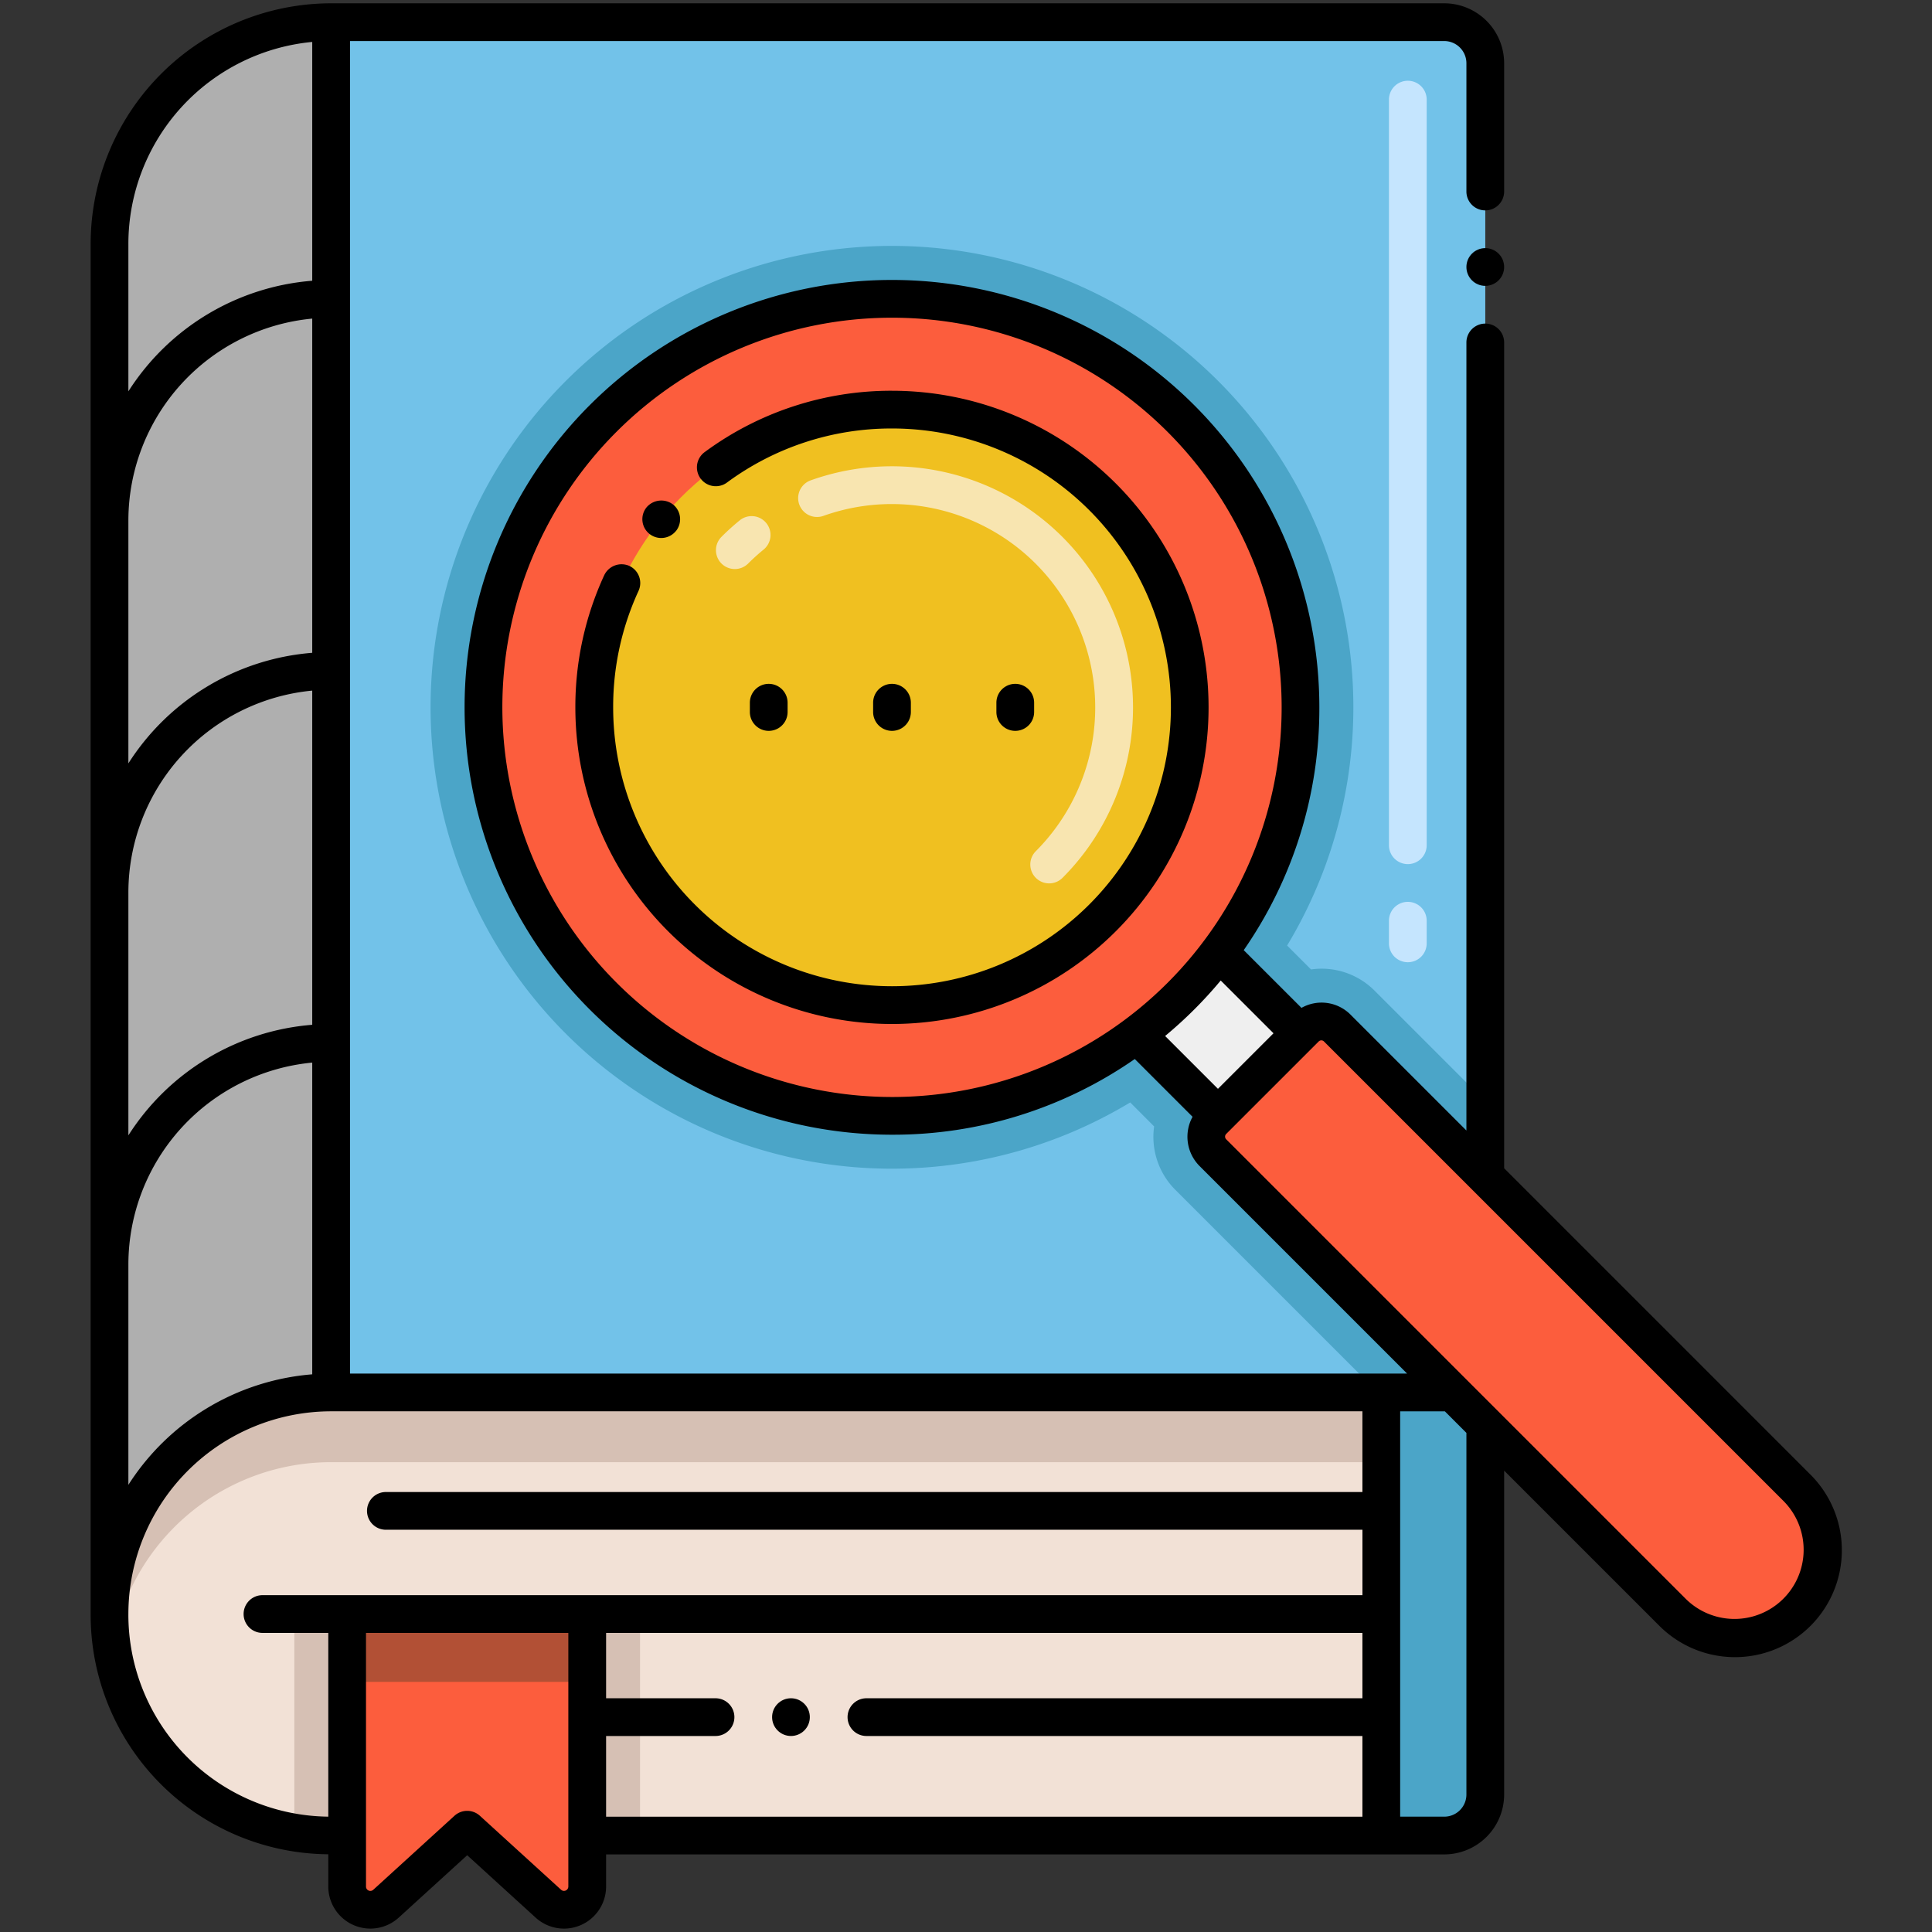 <svg xmlns="http://www.w3.org/2000/svg" viewBox="0 0 256 256"><rect x="0" y="0" width="256" height="256" fill="#333333" stroke="none"/><title>86 Literature - Expanded</title><path d="M183.029,184.508v58.71H77.809v-29.36H46v29.36h-2.13a28.921,28.921,0,0,1-4.87-.41,29.353,29.353,0,0,1,4.87-58.3Z" fill="#f2e1d6"/><path d="M39,213.868h7v29.35h-2.13a28.921,28.921,0,0,1-4.87-.41Z" fill="#d6c0b4"/><rect x="77.809" y="213.868" width="7" height="29.35" fill="#d6c0b4"/><path d="M196.808,8.378v147.46l-19.6-19.6a2.994,2.994,0,0,0-4.25,0l-12.25,12.25a3,3,0,0,0,0,4.24l31.78,31.78H43.878V2.938h147.49A5.439,5.439,0,0,1,196.808,8.378Z" fill="#72c2e9"/><path d="M160.708,148.488a3,3,0,0,0,0,4.24l31.78,31.78h-9.9l-26.83-26.83a9.917,9.917,0,0,1-2.83-8.42l-3.17-3.18a61.137,61.137,0,1,1,20.79-20.79l3.17,3.17a9.9,9.9,0,0,1,8.46,2.85l14.63,14.63v9.9l-19.6-19.6a2.994,2.994,0,0,0-4.25,0Z" fill="#4ba5c8"/><path d="M183.029,184.508v9.237H43.873a29.374,29.374,0,0,0-29,24.733,29.843,29.843,0,0,1-.359-4.619,29.361,29.361,0,0,1,29.362-29.351Z" fill="#d6c0b4"/><path d="M43.873,2.941V184.508a29.361,29.361,0,0,0-29.362,29.351V32.3A29.363,29.363,0,0,1,43.873,2.941Z" fill="#afafaf"/><path d="M77.811,213.859v36.112a3.078,3.078,0,0,1-5.152,2.275l-10.755-9.8-10.754,9.8A3.079,3.079,0,0,1,46,249.971V213.859Z" fill="#fc5d3d"/><rect x="45.999" y="213.858" width="31.81" height="9" fill="#b25035"/><path d="M241.488,205.358a11.66,11.66,0,0,1-19.91,8.24l-24.77-24.77-4.32-4.32-31.78-31.78a3,3,0,0,1,0-4.24l12.25-12.25a2.994,2.994,0,0,1,4.25,0l60.87,60.87A11.637,11.637,0,0,1,241.488,205.358Z" fill="#fc5d3d"/><path d="M172.324,93.728a54.13,54.13,0,1,1-54.13-54.13A53.914,53.914,0,0,1,172.324,93.728Z" fill="#fc5d3d"/><circle cx="118.194" cy="93.728" r="39.452" fill="#f0c020"/><path d="M172.284,136.918l-10.9,10.89-10.75-10.75a54.338,54.338,0,0,0,10.9-10.89Z" fill="#efefef"/><path d="M196.808,188.828v48.96a5.437,5.437,0,0,1-5.44,5.43h-8.34v-58.71h9.46Z" fill="#4ba5c8"/><path d="M186.544,127.5a2.5,2.5,0,0,1-2.5-2.5v-3a2.5,2.5,0,0,1,5,0v3A2.5,2.5,0,0,1,186.544,127.5Zm0-13a2.5,2.5,0,0,1-2.5-2.5V13.2a2.5,2.5,0,0,1,5,0V112A2.5,2.5,0,0,1,186.544,114.5Z" fill="#c5e5fe"/><path d="M137.252,116.321a2.5,2.5,0,0,1,0-3.535A26.959,26.959,0,0,0,109.1,68.359a2.5,2.5,0,1,1-1.679-4.71,31.955,31.955,0,0,1,33.366,52.672A2.5,2.5,0,0,1,137.252,116.321ZM95.6,74.67a2.5,2.5,0,0,1,0-3.535,32.017,32.017,0,0,1,2.411-2.18,2.5,2.5,0,1,1,3.161,3.874,27.219,27.219,0,0,0-2.037,1.841A2.5,2.5,0,0,1,95.6,74.67Z" fill="#f8e5b0"/><circle cx="104.807" cy="227.528" r="2.5"/><path d="M52.834,254.094l9.071-8.266,9.07,8.266a5.578,5.578,0,0,0,9.336-4.123v-4.253H191.367a7.944,7.944,0,0,0,7.94-7.93V194.864l20.5,20.5a14.164,14.164,0,1,0,20.037-20.024L199.307,154.8V45.378a2.5,2.5,0,0,0-5,0V149.8l-15.324-15.324a5.413,5.413,0,0,0-6.53-.926L164.8,125.9a56.13,56.13,0,0,0,10.02-32.175,56.63,56.63,0,1,0-56.63,56.63,56.108,56.108,0,0,0,32.175-10.03l7.656,7.656a5.489,5.489,0,0,0,.915,6.512l27.512,27.512H46.378V5.438H191.367a2.943,2.943,0,0,1,2.94,2.94v17a2.5,2.5,0,1,0,5,0v-17a7.949,7.949,0,0,0-7.94-7.94H43.878c-.011,0-.021,0-.031,0A31.9,31.9,0,0,0,12.011,32.3v181.46c0,.032,0,.064,0,.1A31.738,31.738,0,0,0,43.5,245.7v4.268A5.578,5.578,0,0,0,52.834,254.094ZM74.343,250.4l-10.754-9.8a2.5,2.5,0,0,0-3.369,0l-10.754,9.8a.576.576,0,0,1-.969-.428c0-11.65,0,5.976,0-33.6h26.81c0,31.491,0,26.369,0,33.6A.575.575,0,0,1,74.343,250.4Zm5.968-20.371h14.5a2.5,2.5,0,0,0,0-5h-14.5v-8.66H180.528v8.66H114.807a2.5,2.5,0,1,0,0,5h65.721v10.69H80.311ZM41.373,182.106a31.923,31.923,0,0,0-24.362,14.643v-29.2A26.9,26.9,0,0,1,41.373,140.8Zm152.934,55.682a2.938,2.938,0,0,1-2.94,2.93h-5.838v-53.71h5.923l2.855,2.856ZM66.564,93.728a51.63,51.63,0,1,1,51.63,51.63A51.688,51.688,0,0,1,66.564,93.728Zm95.188,36.194,6.994,6.993c-5.431,5.431-3.789,3.79-7.361,7.359l-7-7A56.58,56.58,0,0,0,161.752,129.922Zm.723,20.334c12.077-12.077-1.972,1.974,12.251-12.25a.494.494,0,0,1,.714,0l60.87,60.87a9.164,9.164,0,0,1-12.965,12.955l-60.87-60.87A.5.5,0,0,1,162.475,150.256ZM17.011,32.3A26.9,26.9,0,0,1,41.373,5.556V37.2A31.875,31.875,0,0,0,17.011,51.855Zm0,36.655A26.9,26.9,0,0,1,41.373,42.216V86.5a31.875,31.875,0,0,0-24.362,14.652Zm0,49.294A26.9,26.9,0,0,1,41.373,91.509V135.79a31.875,31.875,0,0,0-24.362,14.652Zm0,95.625v-.017a26.887,26.887,0,0,1,26.862-26.851H180.528V197.7H51.131a2.5,2.5,0,0,0,0,5h129.4v8.668H34.779a2.5,2.5,0,1,0,0,5H43.5v24.348A26.777,26.777,0,0,1,17.01,213.876Z"/><path d="M86.037,70.728a2.506,2.506,0,0,0,3.511-.35h.009a2.506,2.506,0,0,0-.36-3.52,2.568,2.568,0,0,0-3.51.35A2.49,2.49,0,0,0,86.037,70.728Z"/><path d="M118.194,51.776l-.022,0a41.611,41.611,0,0,0-24.8,8.13,2.5,2.5,0,0,0,2.951,4.04.009.009,0,0,1,.009-.01,36.688,36.688,0,0,1,21.87-7.16l.015,0a36.952,36.952,0,1,1-36.97,36.952c0-.012,0-.023,0-.035A36.682,36.682,0,0,1,84.607,78.3a2.5,2.5,0,0,0-1.23-3.32,2.544,2.544,0,0,0-3.309,1.23,41.538,41.538,0,0,0-3.83,17.52c0,.02,0,.038,0,.058a41.952,41.952,0,1,0,41.951-42.01Z"/><circle cx="196.807" cy="35.378" r="2.5"/><path d="M104.361,94.343v-1.23a2.5,2.5,0,0,0-5,0v1.23a2.5,2.5,0,0,0,5,0Z"/><path d="M120.694,94.343v-1.23a2.5,2.5,0,0,0-5,0v1.23a2.5,2.5,0,0,0,5,0Z"/><path d="M137.028,94.343v-1.23a2.5,2.5,0,0,0-5,0v1.23a2.5,2.5,0,0,0,5,0Z"/></svg>